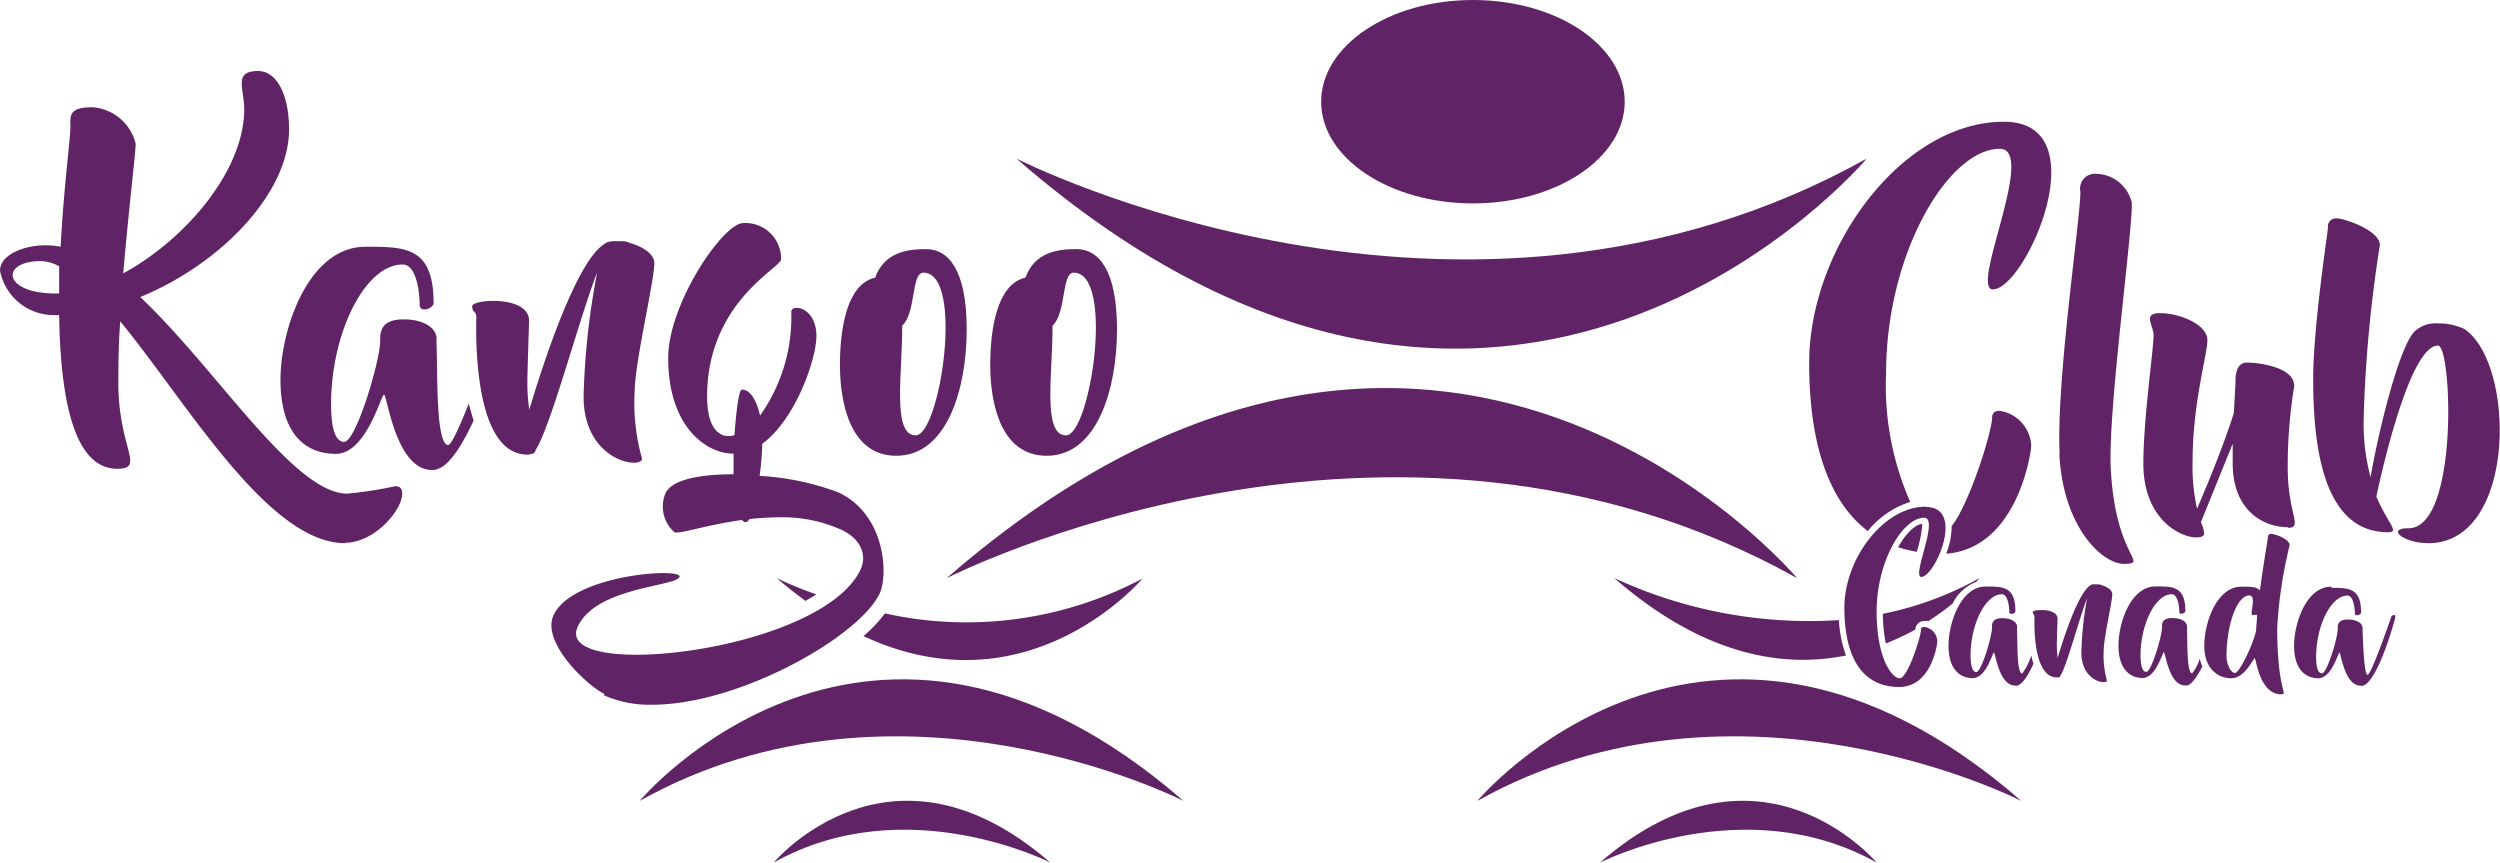 <svg xmlns="http://www.w3.org/2000/svg" viewBox="0 0 169 58.31"><defs><style>.cls-1{fill:#602365;}</style></defs><g id="Layer_2" data-name="Layer 2"><g id="Layer_1-2" data-name="Layer 1"><path class="cls-1" d="M80,54.14s-19.2-9.82-36.76,0c0,0,15.5-18.49,36.76,0"/><path class="cls-1" d="M71,58.31s-9.77-5-18.7,0c0,0,7.88-9.4,18.7,0"/><path class="cls-1" d="M108.16,58.31s9.76-5,18.7,0c0,0-7.89-9.4-18.7,0"/><path class="cls-1" d="M64,39.08s30-15.34,57.48,0c0,0-24.24-28.91-57.48,0"/><path class="cls-1" d="M68.71,10.72s30,15.34,57.48,0c0,0-24.24,28.91-57.48,0"/><path class="cls-1" d="M52.51,39.08c.66.57,1.3,1.07,1.94,1.54.26-.15.51-.29.74-.44a24,24,0,0,1-2.68-1.1"/><path class="cls-1" d="M59.84,41.44A9.44,9.44,0,0,1,58.37,43c11.2,5.23,18.86-3.89,18.86-3.89a25.39,25.39,0,0,1-17.39,2.36"/><path class="cls-1" d="M136.64,54.14s-19.2-9.82-36.77,0c0,0,15.5-18.49,36.77,0"/><path class="cls-1" d="M109.83,6.88c0,3.79-4.59,6.87-10.26,6.87S89.31,10.67,89.31,6.88,93.9,0,99.57,0s10.26,3.08,10.26,6.88"/><path class="cls-1" d="M124.31,41.92a31.36,31.36,0,0,1-15.18-2.84c6.09,5.3,11.48,6.08,15.66,5.23a8.09,8.09,0,0,1-.48-2.39"/><path class="cls-1" d="M127.28,41.5a10.58,10.58,0,0,0,.2,2,18.83,18.83,0,0,0,2-.94.59.59,0,0,1,.62-.58.84.84,0,0,1,.27,0A19.48,19.48,0,0,0,132,40.8a2.94,2.94,0,0,1,1.58-1.46l.24-.26a22.55,22.55,0,0,1-6.57,2.42"/><path class="cls-1" d="M23.32,36.69c2,0,3.87-2.2,3.87-3.32,0-.37-.17-.5-.48-.5a27.08,27.08,0,0,1-3.23.5c-3.63,0-8.8-8.38-14-13.29,5.41-2.22,10.06-7,10.06-11.34,0-2.38-.86-3.94-2.09-3.94-1.7,0-.94,1.2-.94,2.58,0,4.21-4.05,8.86-8.18,11.1.37-4.31.86-8.36.84-8.77A3.24,3.24,0,0,0,6.25,7.25h0c-1.47,0-1.52.47-1.49,1.2s-.45,4.13-.66,8.23a5.88,5.88,0,0,0-1-.1C1.59,16.58,0,17.23,0,18.3a3.71,3.71,0,0,0,3.76,3H4c.08,5.36.9,10.39,3.93,10.39H8c1.75-.05.1-1.3,0-5.51,0-1.28,0-2.82.13-4.46,4.57,5.59,10,15,15.22,15M4,19.84H3.76c-3.6,0-3.76-2.19-1-2.19A2.73,2.73,0,0,1,4,18c0,.63,0,1.25,0,1.88"/><path class="cls-1" d="M42.63,16.45a1.21,1.21,0,0,0-.73-.14,4.44,4.44,0,0,0-.5,0,1,1,0,0,0-.29.05.47.47,0,0,0-.21.11c-1.88,1.07-4.13,7.91-5.12,11.23a12.1,12.1,0,0,1-.13-1.81c0-.86.11-3.68.11-4.23,0-1-1.33-1.32-2.42-1.32-.77,0-1.42.16-1.42.36,0,.47.28.28.28.75s-.36,9.28,3.45,9.28a.91.91,0,0,0,.32-.06H36a.29.29,0,0,0,.21-.26c1-1.49,3-9.06,4.16-12a50.89,50.89,0,0,0-.92,8.39c0,3.37,2.31,4.48,3.39,4.48.34,0,.56-.1.56-.28a13.82,13.82,0,0,1-.5-4.47c0-2,1.33-7.49,1.33-8.75,0-.62-.81-1.12-1.64-1.35"/><path class="cls-1" d="M40.82,47a7.68,7.68,0,0,0,3.26.64c5.88,0,14-4.59,15.39-7.53.58-1.26.39-5.33-2.79-6.82a17.93,17.93,0,0,0-5.33-1.12A19.29,19.29,0,0,0,51.53,30c2.27-1.67,3.66-5.75,3.66-7.29,0-1.36-.82-1.9-1.32-1.9-.22,0-.38.1-.38.28a11.47,11.47,0,0,1-2.11,7c-.24-1-.63-1.75-1.23-1.75-.21,0-.39,1.54-.5,3.08a1.44,1.44,0,0,1-.4.06c-.83,0-1.45-.82-1.45-2.67,0-6.38,5-8.7,5-9.28a2.41,2.41,0,0,0-2.56-2.45c-1.36,0-5.07,5.46-5.07,9.12,0,4.67,2.59,6.47,4.42,6.47h0c0,.47,0,.89,0,1.23v.16c-2.22,0-4.16.34-4.6,1.28a2.3,2.3,0,0,0,.63,2.66l.12,0c.52,0,2.26-.55,4.42-.85a.33.33,0,0,0,.26.15c.06,0,.16-.08.24-.21a18.53,18.53,0,0,1,2-.12,9.69,9.69,0,0,1,4.19.83c1.41.65,1.75,1.77,1.33,2.69-1.72,3.66-10,5.77-15.17,5.77-2.74,0-4.56-.6-3.95-1.91,1.25-2.66,6.56-2.69,6.87-3.34.08-.17-.37-.27-1.09-.27-2.14,0-6.7.84-7.48,3-.62,1.83,2.35,4.62,3.5,5.17"/><path class="cls-1" d="M62.61,16.84c-1.23,0-2.82.18-3.45,1.93-1.91.42-2.38,3.45-2.38,5.9,0,2.64.73,6.14,3.81,6.14,3.43,0,4.76-4.54,4.76-8.54s-1.23-5.43-2.74-5.43M61.9,29.43c-1.62,0-.89-4.26-.91-7.42.94-.84.6-3.58,1.43-3.58,2.8,0,1.13,11-.52,11"/><path class="cls-1" d="M72.77,16.84c-1.23,0-2.82.18-3.45,1.93-1.91.42-2.38,3.45-2.38,5.9,0,2.64.73,6.14,3.82,6.14,3.42,0,4.75-4.54,4.75-8.54s-1.23-5.43-2.74-5.43m-.71,12.59c-1.62,0-.89-4.26-.91-7.42.94-.84.6-3.58,1.43-3.58,2.8,0,1.13,11-.52,11"/><path class="cls-1" d="M31.68,27.3c-.61,1.55-1.17,2.78-1.38,2.78-.86,0-.71-5-.79-6.79v-.42c0-.55-.65-1.28-2.24-1.28s-1.57.94-1.57,1.46c0,1.36-1.64,6.82-2.43,6.82s-.89-1.57-.89-2.53c0-4.81,2.28-9.46,4.84-9.46,1,0,1.15,2.12,1.15,2.72a.29.29,0,0,0,.32.32c.27,0,.62-.21.62-.43,0-3.81-1.91-3.81-4.6-3.81-3.87,0-5.75,5.59-5.75,9,0,3.63,1.67,5,3.74,5s3.05-4,3.26-4,.79,5.09,3.24,5.09a.89.89,0,0,0,.42-.08c.8-.28,1.64-1.63,2.4-3.27-.13-.38-.24-.77-.34-1.18"/><path class="cls-1" d="M139.21,30.64c.22,4.91,2.85,7.48,4.39,7.48h.08c1.56-.06-.72-.5-1-6.57-.16-4,1.51-16.13,1.43-17.85a2.53,2.53,0,0,0-2.41-1.95,1,1,0,0,0-1.07,1.18c.08,1.34-1.64,12.7-1.4,17.71"/><path class="cls-1" d="M154.65,35.68c1.07,0,0-.88,0-4.05a33.57,33.57,0,0,1,.44-5.53c0-1.34-2.55-1.59-3.2-1.59s-.77.71-.77,1.21c0,.3-.06,1.17-.11,2.19-.68,2.19-1.94,5.22-2.49,6.48a13.2,13.2,0,0,1-.3-3.25c0-3.89,1-7.18,1-8.16s-1.75-1.81-3.21-1.81c-1.2,0-.43.82-.43,1.48,0,1-.69,5.69-.69,8.68,0,3.77,2.49,5,3.59,5,.32,0,.52-.1.52-.26a2.15,2.15,0,0,0-.22-.77L150.93,30c0,.49,0,.93,0,1.34,0,3.1,2,4.3,3.75,4.3"/><path class="cls-1" d="M164.15,36.72c6,0,5.92-12.15,2.44-14.48a4.14,4.14,0,0,0-1.79-.38,2.12,2.12,0,0,0-1.55.52c-1.1,1.06-2.52,7.06-3,9.88a14.09,14.09,0,0,1-.47-3.83,89.81,89.81,0,0,1,1.1-11.86c0-1-2.41-1.81-2.93-1.81a.55.55,0,0,0-.58.63c0,.22-1,6.71-1,10.24,0,5.18.91,10.35,5.07,10.35.79,0,0-.55-.8-2.41.44-2.05,2.3-10.21,4.17-10.21.95,0,1.42,12.35-2,12.35-1.53,0-.32,1,1.26,1"/><path class="cls-1" d="M128.34,37a8.28,8.28,0,0,0,1.26.3l0-.1a7.77,7.77,0,0,0,.35-1.79c-.51.06-1.13.66-1.64,1.59"/><path class="cls-1" d="M135.16,27.77c-.29,0-.49.14-.49.44,0,.91-1.5,5.79-2.74,7.36,0,0,0,.07,0,.11a5,5,0,0,1-.37,1.75c4.81-.36,5.75-6.83,5.75-7.31a2.5,2.5,0,0,0-2.16-2.35"/><path class="cls-1" d="M126.24,35.93a6,6,0,0,1,2.89-2,19.44,19.44,0,0,1-1.63-8.7c0-8.11,4.21-15.17,7.69-15.17,2.52,0-2.05,9.5-.47,9.5,2.22,0,7.23-11.33.74-11.33-6.87,0-13.16,8.51-13.16,16.31,0,5.27,1.24,9.28,3.94,11.34"/><path class="cls-1" d="M130.19,34.25c-2.88,0-5.51,3.55-5.51,6.82s1.14,5.37,3.71,5.37c2.16,0,2.57-2.86,2.57-3.06a1,1,0,0,0-.9-1,.18.18,0,0,0-.2.19c0,.45-.9,3.28-1.44,3.28s-1.56-1.37-1.56-4.51c0-3.39,1.76-6.34,3.21-6.34,1.05,0-.86,4-.19,4,.92,0,3-4.73.31-4.73"/><path class="cls-1" d="M142.1,39.56s-.14-.06-.32-.06h-.22l-.13,0a.2.2,0,0,0-.09.05c-.82.46-1.81,3.46-2.24,4.92a6.06,6.06,0,0,1-.06-.79c0-.38.05-1.62.05-1.86,0-.43-.58-.58-1.06-.58s-.62.07-.62.16.12.13.12.33-.16,4.06,1.51,4.06l.14,0h0a.16.16,0,0,0,.1-.11c.44-.66,1.31-4,1.81-5.24a22.58,22.58,0,0,0-.39,3.67c0,1.48,1,2,1.48,2,.15,0,.24,0,.24-.13a6.3,6.3,0,0,1-.21-2c0-.87.58-3.28.58-3.83,0-.27-.36-.49-.72-.59"/><path class="cls-1" d="M153.31,36.33c0,.06-.31,1.87-.54,3.59-.23-.26-.61-.26-1.24-.26-1.7,0-2.52,2.46-2.52,4s.91,2.19,1.83,2.19,1.49-1.36,1.58-1.36.31,2.44,1.78,2.44c.52,0-.26-.13-.26-4.52a30.58,30.58,0,0,1,.84-5.56c0-.41-1-.76-1.24-.76s-.23.19-.23.28m-.79,6.12c0,.6-1.09,3-1.43,3s-.58-.69-.58-1.11c0-2.11.7-4.13,1.54-4.13.43,0,.16.92.16,1.17s.14.14.3.14h.07c0,.38-.06.7-.06.94"/><path class="cls-1" d="M157.6,39.66c-1.69,0-2.52,2.45-2.52,4s.74,2.19,1.64,2.19,1.34-1.74,1.43-1.74.34,2.24,1.42,2.24a.37.37,0,0,0,.18,0c1-.34,2.1-4.28,2.15-4.54s0-.23-.1-.23a.21.21,0,0,0-.17.17c-.08.25-1.34,3.87-1.58,3.87s-.31-2.2-.34-3v-.18c0-.24-.29-.56-1-.56s-.68.41-.68.64c0,.6-.72,3-1.07,3s-.39-.69-.39-1.11c0-2.11,1-4.15,2.12-4.15.42,0,.5.93.5,1.2,0,.1.07.13.15.13s.27-.08.27-.18c0-1.67-.84-1.67-2-1.67"/><path class="cls-1" d="M148.71,44.52a3.12,3.12,0,0,1-.52,1c-.38,0-.31-2.2-.35-3v-.18c0-.24-.28-.56-1-.56s-.69.41-.69.64c0,.6-.72,3-1.06,3s-.39-.69-.39-1.11c0-2.11,1-4.14,2.11-4.14.43,0,.51.92.51,1.19,0,.1.06.13.14.13s.27-.08.27-.18c0-1.67-.84-1.67-2-1.67-1.7,0-2.52,2.45-2.52,4s.73,2.19,1.63,2.19,1.34-1.74,1.44-1.74.34,2.24,1.41,2.24a.45.45,0,0,0,.19,0c.32-.11.66-.63,1-1.28a2.08,2.08,0,0,1-.16-.46"/><path class="cls-1" d="M137.33,44.26a4.12,4.12,0,0,1-.63,1.27c-.38,0-.31-2.2-.35-3v-.18c0-.24-.28-.56-1-.56s-.69.41-.69.64c0,.6-.72,3-1.06,3s-.39-.69-.39-1.11c0-2.11,1-4.15,2.12-4.15.42,0,.5.93.5,1.19a.13.13,0,0,0,.14.14c.12,0,.27-.08.27-.18,0-1.67-.83-1.67-2-1.67-1.69,0-2.52,2.45-2.52,4s.73,2.19,1.64,2.19,1.34-1.74,1.43-1.74.34,2.24,1.42,2.24a.37.37,0,0,0,.18,0c.36-.12.74-.74,1.07-1.47-.05-.17-.1-.35-.14-.53"/></g></g></svg>
